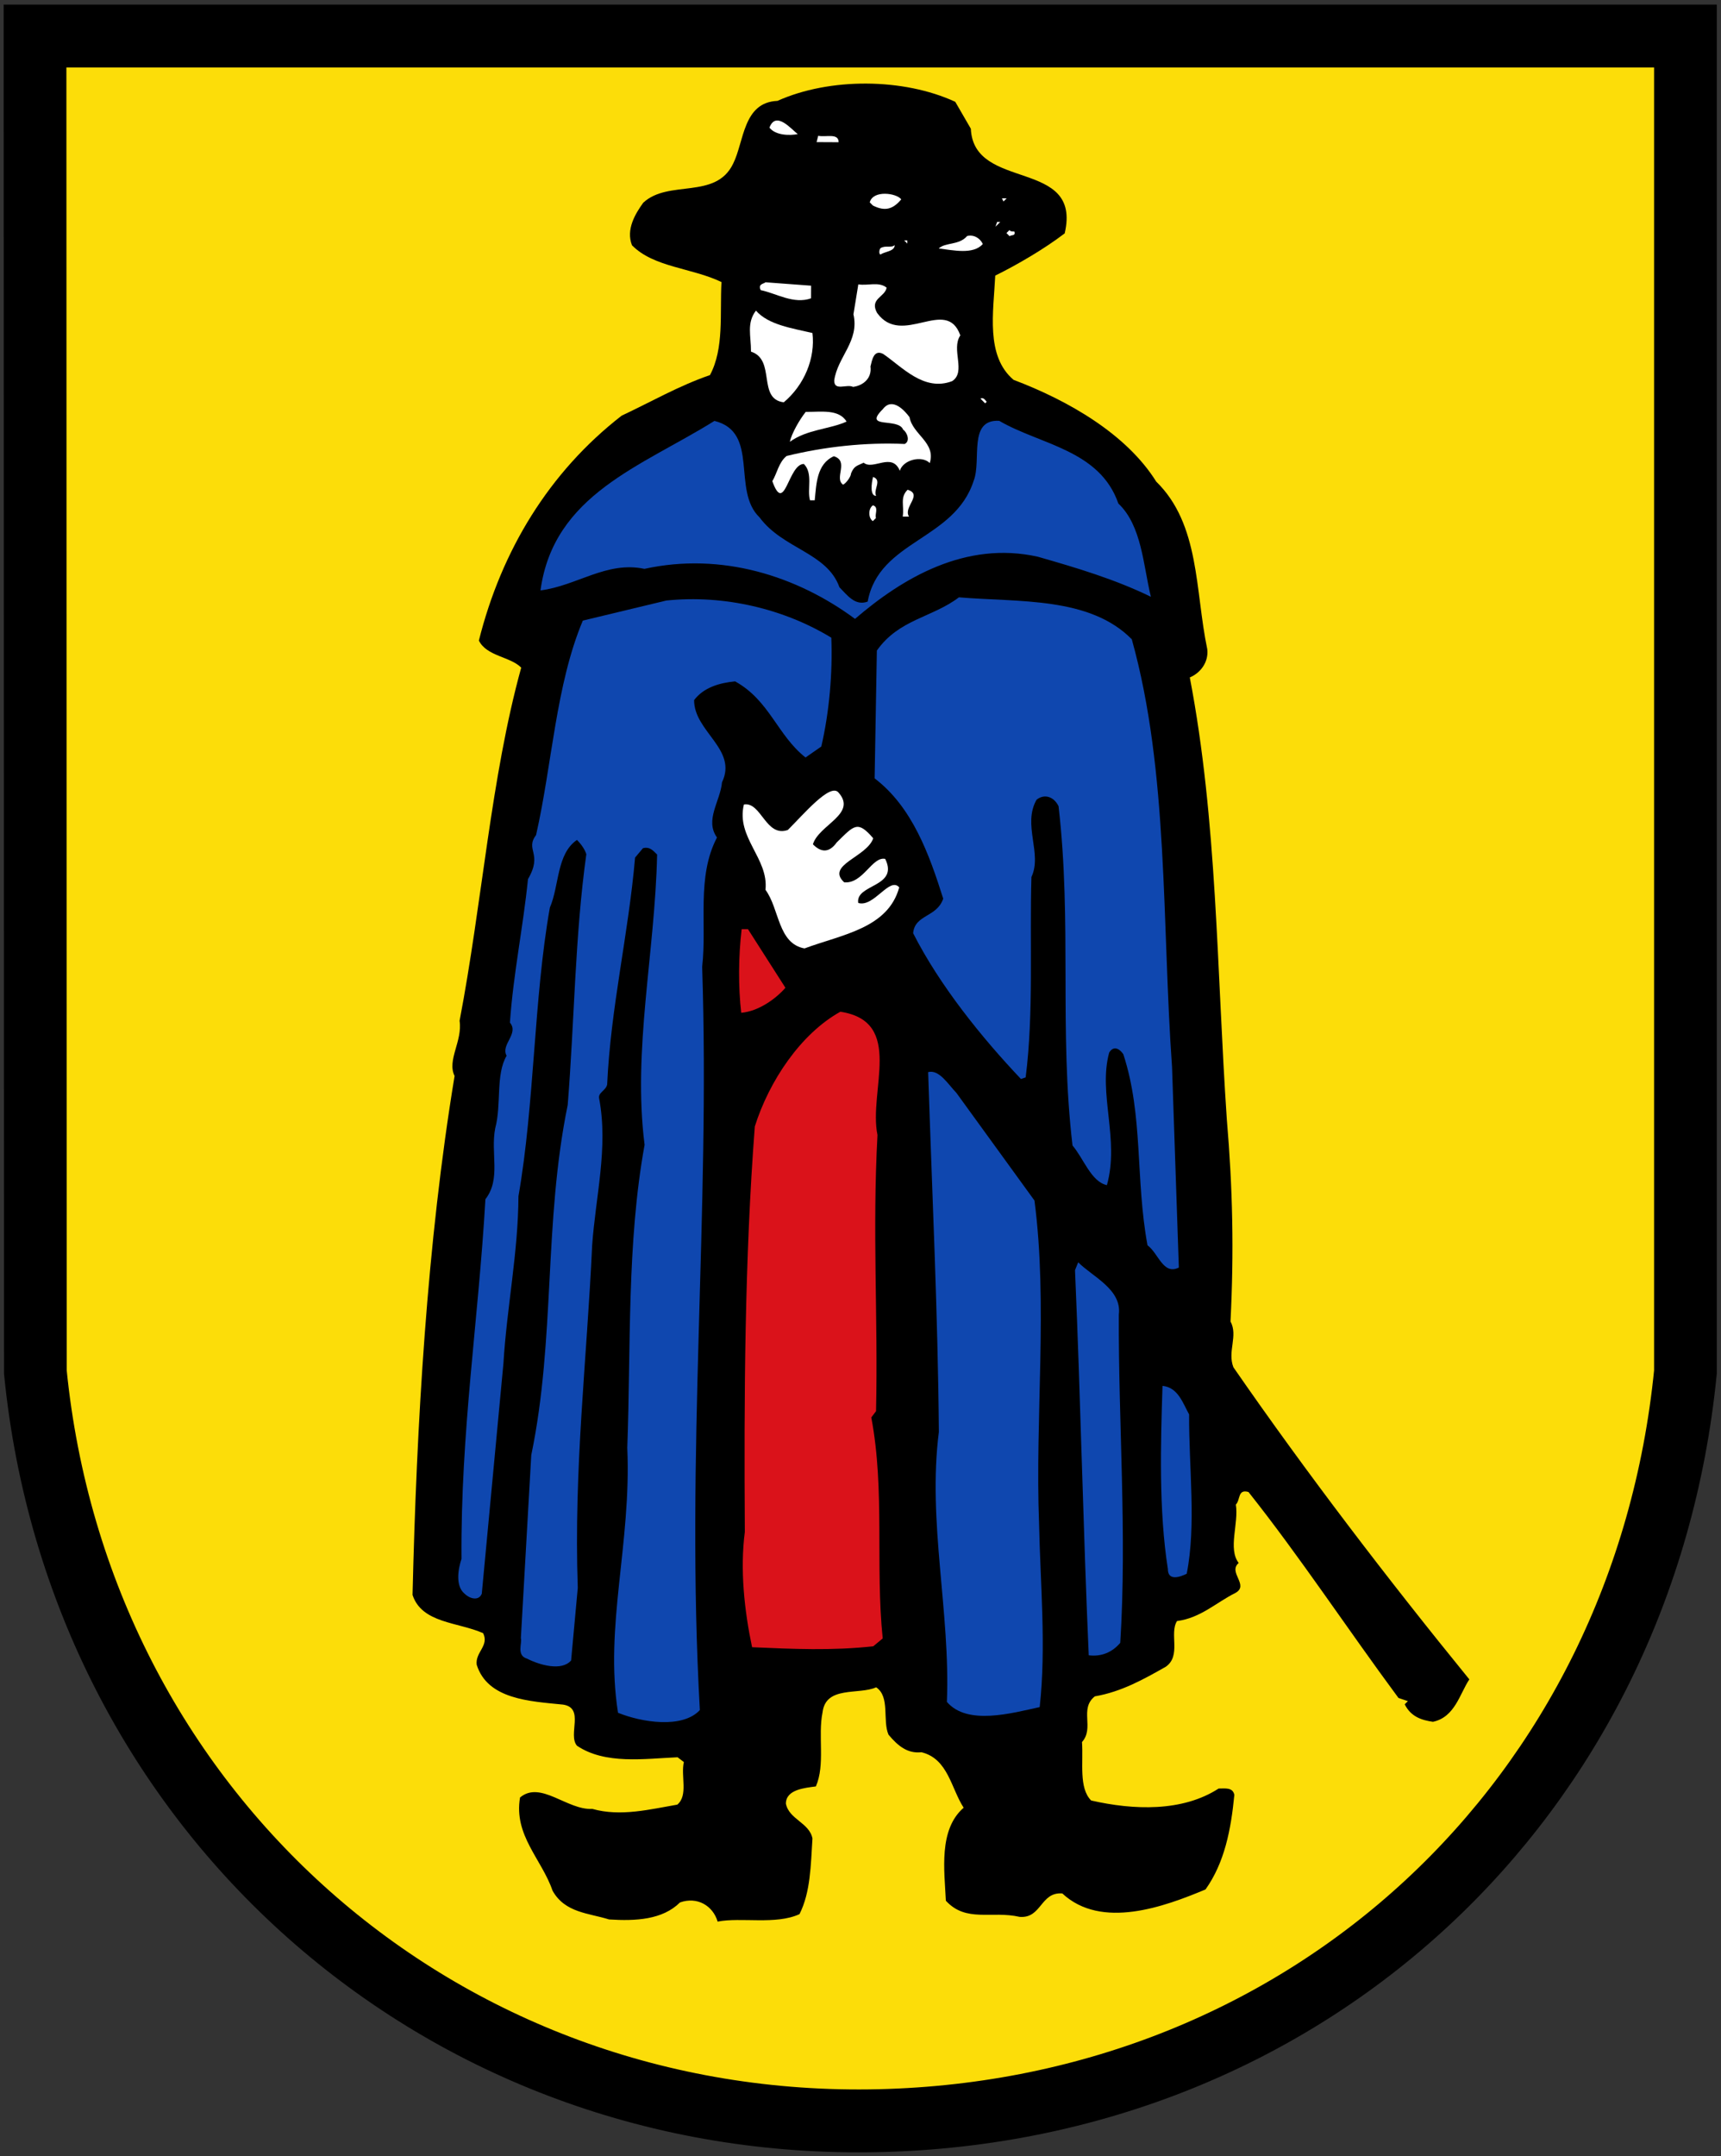 <svg height="472" viewBox="0 0 353.437 442.5" width="377" xmlns="http://www.w3.org/2000/svg" xmlns:xlink="http://www.w3.org/1999/xlink"><rect x="0" y="0" width="353.437" height="442.5" fill="#333333" stroke="none"/><clipPath id="a"><path d="m105.473 341.574h116.554v140.315h-116.554z"/></clipPath><g clip-path="url(#a)" transform="matrix(3.335 0 0 -3.343 -369.442 1593.411)"><path d="m0 0h101.631v-82.027c-2.615-26.247-23.246-45.322-49.615-45.957-27.056-.651-49.308 19.027-51.995 45.957z" fill="#fcdd09" fill-rule="evenodd" transform="translate(112.934 474.428)"/><path d="m0 0h101.631v-82.027c-2.615-26.247-23.246-45.322-49.615-45.957-27.056-.651-49.308 19.027-51.995 45.957z" fill="none" stroke="#000" stroke-miterlimit="3.864" stroke-width="3.862" transform="translate(112.934 474.428)"/><path d="m0 0c.174-3.876 6.87-1.78 5.779-6.425-1.264-.962-2.916-1.922-4.276-2.593-.108-2.228-.607-4.938 1.129-6.4 3.384-1.277 6.958-3.331 8.784-6.247 2.699-2.629 2.387-6.697 3.143-10.286.093-.775-.395-1.451-1.075-1.738 1.698-8.825 1.65-17.932 2.28-27.139.365-4.265.442-8.14.226-12.402.48-.874-.203-1.84.179-2.811 4.519-6.515 9.523-13.032 14.529-19.162-.586-.869-.884-2.32-2.242-2.604-.678.1-1.354.298-1.738 1.075l.195.193-.58.197c-3.175 4.279-6.059 8.654-9.235 12.643-.678.197-.487-.482-.779-.771.187-1.164-.499-2.711.175-3.586-.681-.578.671-1.36-.203-1.84-1.166-.575-2.14-1.539-3.595-1.725-.488-.772.28-2.132-.692-2.806-1.36-.767-2.721-1.535-4.369-1.818-.973-.77-.01-1.937-.79-2.805.09-1.26-.209-2.808.562-3.588 2.613-.594 5.616-.707 7.852.734.387-.002.872.092.967-.392-.205-2.131-.603-4.163-1.775-5.804-2.524-1.052-6.407-2.485-8.818-.245-1.355.105-1.267-1.543-2.623-1.439-1.741.397-3.296-.37-4.548.992-.087 1.842-.462 4.363 1.096 5.711-.769 1.167-.954 3.008-2.599 3.405-.872-.093-1.451.395-2.028 1.076-.383.874.109 2.325-.76 2.911-1.068-.479-3.1.112-3.302-1.534-.299-1.451.177-3.197-.411-4.551-.679-.093-1.842-.184-1.847-1.056.189-.97 1.447-1.17 1.636-2.14-.106-1.646-.114-3.293-.799-4.646-1.457-.671-3.586-.175-5.041-.458-.285.97-1.251 1.556-2.319 1.175-1.071-1.06-2.719-1.149-4.365-1.043-1.258.394-2.711.401-3.479 1.762-.668 1.941-2.404 3.404-2.004 5.726 1.265 1.059 2.902-.79 4.453-.701 1.741-.493 3.584-.019 5.233.263.681.578.203 1.743.401 2.614l-.386.293c-2.035-.087-4.459-.461-6.197.71-.577.682.497 2.323-.859 2.524-2.033.204-4.648.314-5.315 2.45-.093.775.781 1.158.397 1.935-1.546.686-3.775.601-4.347 2.348.249 10.462.888 21.601 2.589 31.861-.48.971.495 2.129.308 3.389 1.395 7.259 1.919 14.91 3.795 21.682-.674.682-2.127.69-2.607 1.661 1.385 5.515 4.317 10.344 8.792 13.808 1.845.862 3.497 1.823 5.438 2.491.881 1.642.602 3.775.709 5.712-1.837.881-4.162.894-5.511 2.257-.383.971.204 1.937.692 2.612 1.557 1.445 4.457.171 5.534 2.393.686 1.353.601 3.776 2.733 3.861 3.205 1.437 7.759 1.413 10.948-.057z" transform="translate(170.561 468.738)"/><g fill="#fff"><path d="m0 0c-.485-.094-1.357-.09-1.742.396.393 1.064 1.356-.104 1.742-.396" transform="translate(159.902 468.407)"/><path d="m0 0-1.356.007.099.387c.484-.1 1.26.187 1.257-.394" transform="translate(162.418 467.909)"/><path d="m0 0c-.488-.579-.973-.77-1.746-.378l-.193.194c.198.774 1.65.573 1.939.184" transform="translate(166.276 464.401)"/><path d="m0 0-.096.194.291-.001z" transform="translate(172.572 464.271)"/><path d="m0 0 .098.29.194-.001z" transform="translate(172.08 462.724)"/><path d="m0 0c.095-.291-.195-.193-.292-.289l-.193.195.195.192c-.001-.097.193-.098.29-.098" transform="translate(173.24 462.427)"/><path d="m0 0c-.585-.675-1.843-.378-2.714-.277.389.386 1.26.188 1.748.766.388.095.774-.101.966-.489" transform="translate(171.299 461.662)"/><path d="m0 0-.193.195.194-.001z" transform="translate(166.649 461.687)"/><path d="m0 0c-.002-.388-.583-.385-.875-.577-.097.001-.096.291.002.388.291.192.678-.004.873.189" transform="translate(165.873 461.594)"/><path d="m0 0c-1.068-.382-2.13.302-3.098.501-.192.388.196.386.293.483l2.809-.209z" transform="translate(160.721 458.326)"/><path d="m0 0c-.1-.581-1.069-.673-.59-1.547 1.539-2.14 4.269 1.043 5.128-1.383-.586-.869.376-2.231-.499-2.807-1.747-.669-3.096.888-4.254 1.669-.58.294-.681-.384-.78-.771.094-.679-.393-1.161-1.072-1.254-.386.196-1.164-.284-1.16.394.201 1.452 1.562 2.414 1.184 4.063l.3 1.839c.581-.1 1.261.187 1.743-.203" transform="translate(165.375 458.98)"/><path d="m0 0c.186-1.551-.501-3.195-1.766-4.254-1.646.203-.471 2.619-2.018 3.111.005.969-.282 1.746.304 2.518.77-.876 2.222-1.078 3.48-1.375" transform="translate(160.807 456.195)"/><path d="m0 0-.097-.097-.29.293c.195.096.291-.099.387-.196" transform="translate(171.539 451.973)"/><path d="m0 0c-.482.487-1.646.202-1.843-.475-.479 1.165-1.647.009-2.226.496-.389-.191-.582-.174-.779-.658-.001-.193-.294-.595-.487-.691-.58.39.395 1.451-.573 1.746-1.068-.478-1.074-1.738-1.176-2.706l-.291.001c-.19.68.202 1.646-.376 2.231-.969.005-1.179-3.191-1.943-1.056.293.483.393 1.161.88 1.546 2.328.569 4.848.846 7.27.737.389.191.101.774-.092.872-.287.777-2.519.013-1.253 1.266.585.772 1.356-.104 1.644-.493.188-1.066 1.639-1.558 1.245-2.816" transform="translate(168.031 448.212)"/><path d="m0 0c-1.068-.479-2.425-.472-3.494-1.241.099.484.588 1.353.978 1.836.969-.005 2.036.183 2.516-.595" transform="translate(162.91 450.758)"/></g><path d="m0 0c1.446-1.364 1.53-3.786 2.004-5.727-2.222 1.078-4.544 1.768-6.962 2.459-4.452.992-8.339-1.313-11.258-3.816-3.572 2.634-8.214 4.112-12.967 3.071-2.322.496-4.171-1.044-6.401-1.323.806 5.906 6.24 7.621 10.712 10.407 2.806-.693 1.043-4.268 2.778-5.924 1.443-1.945 4.155-2.153 4.919-4.289.482-.486.963-1.167 1.739-.881.698 3.775 5.348 3.751 6.53 7.426.491 1.257-.367 3.78 1.57 3.673 2.511-1.466 6.19-1.776 7.336-5.076" fill="#0f47af" transform="translate(179.644 445.729)"/><path d="m0 0c-.388.002-.287.776-.188 1.163.581-.196-.004-.775.188-1.163" fill="#fff" transform="translate(164.727 446.195)"/><path d="m0 0-.388.002c.101.678-.187 1.164.3 1.646.967-.296-.296-1.065.088-1.648" fill="#fff" transform="translate(166.755 444.925)"/><path d="m0 0-.194-.193c-.29.195-.287.777.005.969.387-.099.093-.582.189-.776" fill="#fff" transform="translate(164.72 444.839)"/><path d="m0 0c2.283-8.15 1.847-17.448 2.479-26.268l.419-12.306c-.971-.48-1.254.878-1.93 1.366-.754 4.073-.249 7.946-1.489 11.731-.192.291-.578.584-.871.102-.691-2.516.65-5.333-.14-8.138-.968.199-1.444 1.655-2.118 2.433-.835 7.077-.026 13.661-.86 20.834-.287.583-.868.78-1.354.395-.88-1.545.37-3.296-.316-4.746-.117-3.971.15-8.332-.355-12.302l-.291-.096c-2.409 2.532-5.008 5.743-6.638 8.949.103 1.162 1.458.961 1.852 2.121-.858 2.717-1.909 5.63-4.224 7.385l.138 7.847c1.366 1.931 3.401 2.017 5.054 3.268 3.681-.31 8.042.055 10.644-2.575" fill="#0f47af" transform="translate(180.472 437.393)"/><path d="m0 0c.086-2.132-.121-4.553-.616-6.682l-.972-.673c-1.737 1.365-2.21 3.5-4.336 4.673-.969-.092-1.939-.377-2.525-1.149-.01-1.938 2.697-3.018 1.718-5.047-.103-1.162-1.078-2.32-.309-3.389-1.272-2.416-.609-5.326-.913-7.94.502-15.116-1.029-29.932-.142-45.631-1.072-1.157-3.589-.756-5.039-.167-.844 5.333.829 10.361.57 16.273.226 6.199-.031 12.595 1.066 18.596-.745 5.817.643 11.816.771 17.822-.289.293-.481.487-.87.392l-.487-.578c-.413-4.746-1.501-9.196-1.72-13.942-.099-.388-.584-.482-.489-.87.565-3.006-.225-6.005-.435-9.008-.327-7.071-1.137-13.654-.885-21.019l-.41-4.454c-.585-.675-1.94-.281-2.713.111-.677.197-.285.97-.381 1.261l.64 11.235c1.491 7.162.753 14.238 2.244 21.497.415 5.132.442 10.364 1.147 15.398-.096.291-.288.583-.577.875-1.264-.865-1.081-2.804-1.669-4.157-.998-5.614-.935-12.009-1.934-17.719-.018-3.488-.713-6.779-.925-10.266l-1.333-14.137c-.197-.484-.777-.287-1.066.006-.579.487-.38 1.551-.183 2.132-.056 7.848 1.045 14.623 1.472 22.081.975 1.254.305 2.808.604 4.357.395 1.451.017 3.294.702 4.453-.384.68.782 1.352.204 2.033.209 3.003.806 5.809 1.112 8.811.932 1.585-.197 1.775.499 2.71.991 4.354 1.21 9.197 2.878 13.161l5.141 1.232c3.587.369 7.264-.522 10.161-2.281" fill="#0f47af" transform="translate(161.969 437.49)"/><path d="m-1.854-2.509c.482-.487.979-.561 1.467.115 1.072 1.047 1.278 1.379 2.247.255-.393-1.161-2.945-1.634-1.788-2.705 1.162-.104 1.721 1.61 2.526 1.439.863-1.748-1.848-1.54-1.661-2.704.967-.295 1.928 1.638 2.524.956-.691-2.515-3.503-2.888-5.833-3.748-1.645.299-1.537 2.43-2.403 3.598.204 1.936-1.824 3.206-1.329 5.238 1.067.188 1.346-2.041 2.705-1.564.974.963 2.595 2.885 3.112 2.309 1.191-1.325-1.201-1.983-1.567-3.189z" fill="#fff" transform="translate(162.69 427.314)"/><path d="m0 0c-.585-.675-1.655-1.445-2.721-1.536-.185 1.551-.175 3.489.027 5.135l.388-.002z" fill="#da121a" transform="translate(159.143 415.997)"/><path d="m0 0c-.322-6.005.039-11.045-.089-16.954l-.292-.386c.848-4.461.242-9.108.703-13.567l-.583-.482c-2.521-.277-4.942-.168-7.461-.057-.472 2.23-.75 4.751-.447 7.074-.053 8.332-.009 16.761.615 24.896.886 2.805 2.839 5.702 5.268 7.045 3.969-.602 1.719-4.853 2.286-7.569" fill="#da121a" transform="translate(164.812 406.957)"/><path d="m0 0c.838-6.399.027-13.273.284-19.863.077-3.681.445-7.559.038-11.238-1.746-.378-4.463-1.14-5.715.32.223 5.521-1.201 11.052-.494 16.57-.059 7.266-.409 14.438-.66 22.092.679.191 1.255-.781 1.737-1.268z" fill="#0f47af" transform="translate(174.479 402.935)"/><path d="m0 0c-.034-6.588.511-13.469.088-20.152-.487-.579-1.167-.866-1.941-.765-.347 7.85-.499 15.698-.845 23.644l.196.483c.867-.876 2.704-1.661 2.502-3.21" fill="#0f47af" transform="translate(179.674 395.932)"/><path d="m0 0c-.018-3.293.449-6.784-.148-9.784-.389-.192-1.165-.478-1.161.297-.563 3.587-.445 7.655-.329 11.239.968-.101 1.254-1.072 1.638-1.752" fill="#0f47af" transform="translate(184.002 389.805)"/></g></svg>